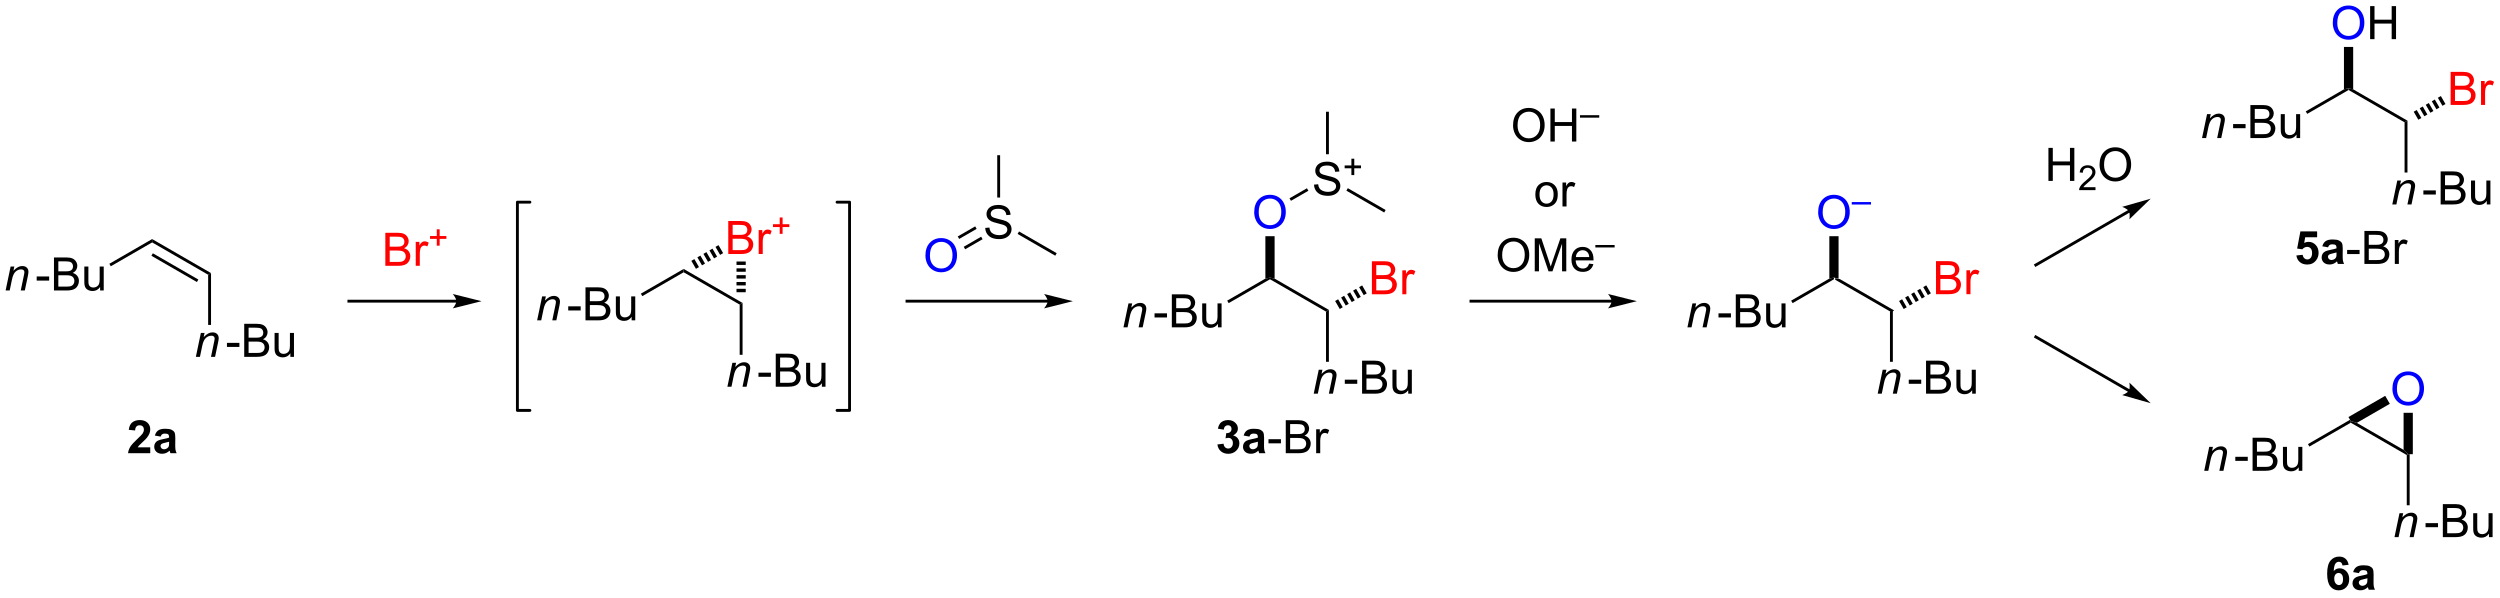 <?xml version="1.0" encoding="UTF-8"?>
<!DOCTYPE svg PUBLIC '-//W3C//DTD SVG 1.0//EN'
          'http://www.w3.org/TR/2001/REC-SVG-20010904/DTD/svg10.dtd'>
<svg stroke-dasharray="none" shape-rendering="auto" xmlns="http://www.w3.org/2000/svg" font-family="'Dialog'" text-rendering="auto" width="1024" fill-opacity="1" color-interpolation="auto" color-rendering="auto" preserveAspectRatio="xMidYMid meet" font-size="12px" viewBox="0 0 1024 245" fill="black" xmlns:xlink="http://www.w3.org/1999/xlink" stroke="black" image-rendering="auto" stroke-miterlimit="10" stroke-linecap="square" stroke-linejoin="miter" font-style="normal" stroke-width="1" height="245" stroke-dashoffset="0" font-weight="normal" stroke-opacity="1"
><!--Generated by the Batik Graphics2D SVG Generator--><defs id="genericDefs"
  /><g
  ><defs id="defs1"
    ><clipPath clipPathUnits="userSpaceOnUse" id="clipPath1"
      ><path d="M-0.32 2.057 L445.356 2.057 L445.356 108.325 L-0.32 108.325 L-0.32 2.057 Z"
      /></clipPath
      ><clipPath clipPathUnits="userSpaceOnUse" id="clipPath2"
      ><path d="M-1.633 99.352 L-1.633 202.666 L431.34 202.666 L431.34 99.352 Z"
      /></clipPath
    ></defs
    ><g transform="scale(2.298,2.298) translate(0.32,-2.057) matrix(1.029,0,0,1.029,1.68,-100.137)"
    ><path d="M315.95 147.774 L315.95 147.485 L316.75 147.658 L326.16 153.09 L325.66 153.379 Z" stroke="none" clip-path="url(#clipPath2)"
    /></g
    ><g fill="blue" transform="matrix(2.363,0,0,2.363,4.595,-234.803)" stroke="blue"
    ><path d="M313.213 136.171 Q313.213 134.744 313.979 133.939 Q314.745 133.132 315.956 133.132 Q316.747 133.132 317.383 133.512 Q318.021 133.889 318.354 134.567 Q318.69 135.244 318.69 136.103 Q318.69 136.975 318.338 137.663 Q317.987 138.35 317.341 138.705 Q316.698 139.059 315.95 139.059 Q315.143 139.059 314.505 138.668 Q313.87 138.275 313.542 137.6 Q313.213 136.923 313.213 136.171 ZM313.995 136.181 Q313.995 137.218 314.549 137.814 Q315.107 138.408 315.948 138.408 Q316.802 138.408 317.354 137.806 Q317.909 137.205 317.909 136.1 Q317.909 135.4 317.672 134.879 Q317.435 134.358 316.979 134.072 Q316.526 133.783 315.958 133.783 Q315.154 133.783 314.573 134.337 Q313.995 134.889 313.995 136.181 Z" stroke="none" clip-path="url(#clipPath2)"
    /></g
    ><g fill="blue" transform="matrix(2.363,0,0,2.363,4.595,-234.803)" stroke="blue"
    ><path d="M319.036 134.818 L319.036 134.392 L322.374 134.392 L322.374 134.818 L319.036 134.818 Z" stroke="none" clip-path="url(#clipPath2)"
    /></g
    ><g fill="red" transform="matrix(2.363,0,0,2.363,4.595,-234.803)" stroke="red"
    ><path d="M333.642 150.36 L333.642 144.633 L335.791 144.633 Q336.447 144.633 336.843 144.808 Q337.241 144.98 337.465 145.342 Q337.689 145.704 337.689 146.097 Q337.689 146.464 337.489 146.79 Q337.291 147.112 336.89 147.313 Q337.408 147.464 337.687 147.831 Q337.968 148.198 337.968 148.698 Q337.968 149.102 337.796 149.448 Q337.627 149.792 337.377 149.98 Q337.127 150.167 336.749 150.263 Q336.374 150.36 335.827 150.36 L333.642 150.36 ZM334.4 147.04 L335.64 147.04 Q336.142 147.04 336.361 146.972 Q336.65 146.886 336.796 146.688 Q336.945 146.487 336.945 146.188 Q336.945 145.901 336.807 145.685 Q336.671 145.469 336.416 145.388 Q336.163 145.308 335.546 145.308 L334.4 145.308 L334.4 147.04 ZM334.4 149.683 L335.827 149.683 Q336.195 149.683 336.343 149.657 Q336.603 149.61 336.778 149.5 Q336.955 149.391 337.067 149.183 Q337.182 148.972 337.182 148.698 Q337.182 148.378 337.017 148.144 Q336.853 147.907 336.562 147.81 Q336.273 147.714 335.726 147.714 L334.4 147.714 L334.4 149.683 ZM338.913 150.36 L338.913 146.211 L339.546 146.211 L339.546 146.839 Q339.788 146.399 339.991 146.258 Q340.197 146.118 340.445 146.118 Q340.799 146.118 341.166 146.344 L340.924 146.995 Q340.666 146.844 340.408 146.844 Q340.179 146.844 339.994 146.982 Q339.812 147.12 339.734 147.368 Q339.616 147.743 339.616 148.188 L339.616 150.36 L338.913 150.36 Z" stroke="none" clip-path="url(#clipPath2)"
    /></g
    ><g transform="matrix(2.363,0,0,2.363,4.595,-234.803)"
    ><path d="M290.552 156.11 L291.42 151.961 L292.06 151.961 L291.909 152.683 Q292.326 152.258 292.688 152.063 Q293.052 151.868 293.433 151.868 Q293.935 151.868 294.222 152.141 Q294.511 152.415 294.511 152.87 Q294.511 153.102 294.409 153.597 L293.88 156.11 L293.175 156.11 L293.724 153.48 Q293.808 153.097 293.808 152.915 Q293.808 152.706 293.664 152.579 Q293.521 152.448 293.253 152.448 Q292.709 152.448 292.284 152.839 Q291.862 153.23 291.662 154.18 L291.261 156.11 L290.552 156.11 Z" stroke="none" clip-path="url(#clipPath2)"
    /></g
    ><g transform="matrix(2.363,0,0,2.363,4.595,-234.803)"
    ><path d="M295.939 154.391 L295.939 153.683 L298.098 153.683 L298.098 154.391 L295.939 154.391 ZM298.934 156.11 L298.934 150.383 L301.082 150.383 Q301.739 150.383 302.134 150.558 Q302.533 150.73 302.757 151.092 Q302.981 151.454 302.981 151.847 Q302.981 152.214 302.78 152.54 Q302.582 152.862 302.181 153.063 Q302.7 153.214 302.978 153.581 Q303.259 153.948 303.259 154.448 Q303.259 154.852 303.088 155.198 Q302.918 155.542 302.668 155.73 Q302.418 155.917 302.041 156.013 Q301.666 156.11 301.119 156.11 L298.934 156.11 ZM299.692 152.79 L300.931 152.79 Q301.434 152.79 301.653 152.722 Q301.942 152.636 302.088 152.438 Q302.236 152.237 302.236 151.938 Q302.236 151.651 302.098 151.435 Q301.963 151.219 301.707 151.138 Q301.455 151.058 300.838 151.058 L299.692 151.058 L299.692 152.79 ZM299.692 155.433 L301.119 155.433 Q301.486 155.433 301.634 155.407 Q301.895 155.36 302.069 155.25 Q302.246 155.141 302.358 154.933 Q302.473 154.722 302.473 154.448 Q302.473 154.128 302.309 153.894 Q302.145 153.657 301.853 153.56 Q301.564 153.464 301.017 153.464 L299.692 153.464 L299.692 155.433 ZM306.931 156.11 L306.931 155.5 Q306.447 156.204 305.614 156.204 Q305.246 156.204 304.929 156.063 Q304.611 155.922 304.455 155.709 Q304.301 155.495 304.239 155.188 Q304.197 154.98 304.197 154.532 L304.197 151.961 L304.9 151.961 L304.9 154.261 Q304.9 154.813 304.942 155.003 Q305.009 155.282 305.223 155.44 Q305.439 155.597 305.754 155.597 Q306.072 155.597 306.348 155.435 Q306.627 155.274 306.741 154.995 Q306.856 154.714 306.856 154.183 L306.856 151.961 L307.559 151.961 L307.559 156.11 L306.931 156.11 Z" stroke="none" clip-path="url(#clipPath2)"
    /></g
    ><g transform="matrix(2.363,0,0,2.363,4.595,-234.803)"
    ><path d="M315.151 147.658 L315.95 147.485 L315.95 147.774 L308.783 151.911 L308.533 151.478 Z" stroke="none" clip-path="url(#clipPath2)"
    /></g
    ><g transform="matrix(2.363,0,0,2.363,4.595,-234.803)"
    ><path d="M323.531 167.61 L324.398 163.461 L325.039 163.461 L324.888 164.183 Q325.305 163.758 325.666 163.563 Q326.031 163.368 326.411 163.368 Q326.914 163.368 327.2 163.641 Q327.489 163.915 327.489 164.37 Q327.489 164.602 327.388 165.097 L326.859 167.61 L326.153 167.61 L326.703 164.98 Q326.786 164.597 326.786 164.415 Q326.786 164.206 326.643 164.079 Q326.5 163.948 326.232 163.948 Q325.687 163.948 325.263 164.339 Q324.841 164.73 324.64 165.68 L324.239 167.61 L323.531 167.61 Z" stroke="none" clip-path="url(#clipPath2)"
    /></g
    ><g transform="matrix(2.363,0,0,2.363,4.595,-234.803)"
    ><path d="M328.918 165.891 L328.918 165.183 L331.077 165.183 L331.077 165.891 L328.918 165.891 ZM331.913 167.61 L331.913 161.883 L334.061 161.883 Q334.717 161.883 335.113 162.058 Q335.512 162.23 335.735 162.592 Q335.959 162.954 335.959 163.347 Q335.959 163.714 335.759 164.04 Q335.561 164.362 335.16 164.563 Q335.678 164.714 335.957 165.081 Q336.238 165.448 336.238 165.948 Q336.238 166.352 336.066 166.698 Q335.897 167.042 335.647 167.23 Q335.397 167.417 335.019 167.513 Q334.644 167.61 334.097 167.61 L331.913 167.61 ZM332.67 164.29 L333.91 164.29 Q334.413 164.29 334.631 164.222 Q334.92 164.136 335.066 163.938 Q335.215 163.737 335.215 163.438 Q335.215 163.151 335.077 162.935 Q334.941 162.719 334.686 162.638 Q334.433 162.558 333.816 162.558 L332.67 162.558 L332.67 164.29 ZM332.67 166.933 L334.097 166.933 Q334.465 166.933 334.613 166.907 Q334.873 166.86 335.048 166.75 Q335.225 166.641 335.337 166.433 Q335.452 166.222 335.452 165.948 Q335.452 165.628 335.288 165.394 Q335.123 165.157 334.832 165.06 Q334.543 164.964 333.996 164.964 L332.67 164.964 L332.67 166.933 ZM339.91 167.61 L339.91 167 Q339.425 167.704 338.592 167.704 Q338.225 167.704 337.907 167.563 Q337.59 167.422 337.433 167.209 Q337.28 166.995 337.217 166.688 Q337.175 166.48 337.175 166.032 L337.175 163.461 L337.879 163.461 L337.879 165.761 Q337.879 166.313 337.92 166.503 Q337.988 166.782 338.202 166.94 Q338.418 167.097 338.733 167.097 Q339.05 167.097 339.327 166.935 Q339.605 166.774 339.72 166.495 Q339.834 166.214 339.834 165.683 L339.834 163.461 L340.538 163.461 L340.538 167.61 L339.91 167.61 Z" stroke="none" clip-path="url(#clipPath2)"
    /></g
    ><g transform="matrix(2.363,0,0,2.363,4.595,-234.803)"
    ><path d="M325.66 153.379 L326.16 153.09 L326.16 162.082 L325.66 162.082 Z" stroke="none" clip-path="url(#clipPath2)"
    /></g
    ><g transform="matrix(2.363,0,0,2.363,4.595,-234.803)"
    ><path d="M316.75 147.658 L315.95 147.485 L315.151 147.658 L315.151 140.311 L316.75 140.311 Z" stroke="none" clip-path="url(#clipPath2)"
    /></g
    ><g transform="matrix(2.363,0,0,2.363,4.595,-234.803)"
    ><path d="M327.242 151.542 L327.765 151.24 L328.565 152.626 L328.042 152.928 ZM328.288 150.938 L328.811 150.636 L329.611 152.022 L329.088 152.323 ZM329.334 150.334 L329.858 150.032 L330.658 151.417 L330.135 151.719 ZM330.381 149.73 L330.904 149.428 L331.704 150.813 L331.181 151.115 ZM331.427 149.126 L331.95 148.824 L332.75 150.209 L332.227 150.511 Z" stroke="none" clip-path="url(#clipPath2)"
    /></g
    ><g transform="matrix(2.363,0,0,2.363,4.595,-234.803)"
    ><path d="M24.426 141.385 L24.426 140.807 L34.635 146.702 L34.135 146.99 ZM24.301 143.703 L32.19 148.258 L32.44 147.825 L24.551 143.27 Z" stroke="none" clip-path="url(#clipPath2)"
    /></g
    ><g transform="matrix(2.363,0,0,2.363,4.595,-234.803)"
    ><path d="M-0.972 149.721 L-0.105 145.572 L0.536 145.572 L0.385 146.294 Q0.801 145.869 1.163 145.674 Q1.528 145.479 1.908 145.479 Q2.411 145.479 2.697 145.752 Q2.986 146.026 2.986 146.481 Q2.986 146.713 2.885 147.208 L2.356 149.721 L1.65 149.721 L2.2 147.091 Q2.283 146.708 2.283 146.526 Q2.283 146.317 2.14 146.19 Q1.997 146.059 1.728 146.059 Q1.184 146.059 0.76 146.45 Q0.338 146.841 0.137 147.791 L-0.264 149.721 L-0.972 149.721 Z" stroke="none" clip-path="url(#clipPath2)"
    /></g
    ><g transform="matrix(2.363,0,0,2.363,4.595,-234.803)"
    ><path d="M4.415 148.002 L4.415 147.294 L6.574 147.294 L6.574 148.002 L4.415 148.002 ZM7.41 149.721 L7.41 143.994 L9.558 143.994 Q10.214 143.994 10.61 144.169 Q11.008 144.341 11.232 144.703 Q11.456 145.065 11.456 145.458 Q11.456 145.825 11.256 146.151 Q11.058 146.474 10.657 146.674 Q11.175 146.825 11.454 147.192 Q11.735 147.559 11.735 148.059 Q11.735 148.463 11.563 148.809 Q11.394 149.153 11.144 149.341 Q10.894 149.528 10.516 149.625 Q10.141 149.721 9.594 149.721 L7.41 149.721 ZM8.167 146.401 L9.407 146.401 Q9.909 146.401 10.128 146.333 Q10.417 146.247 10.563 146.049 Q10.712 145.849 10.712 145.549 Q10.712 145.263 10.574 145.046 Q10.438 144.83 10.183 144.75 Q9.93 144.669 9.313 144.669 L8.167 144.669 L8.167 146.401 ZM8.167 149.044 L9.594 149.044 Q9.962 149.044 10.11 149.018 Q10.37 148.971 10.545 148.862 Q10.722 148.752 10.834 148.544 Q10.949 148.333 10.949 148.059 Q10.949 147.739 10.784 147.505 Q10.62 147.268 10.329 147.171 Q10.04 147.075 9.493 147.075 L8.167 147.075 L8.167 149.044 ZM15.407 149.721 L15.407 149.112 Q14.922 149.815 14.089 149.815 Q13.722 149.815 13.404 149.674 Q13.087 149.533 12.93 149.32 Q12.777 149.106 12.714 148.799 Q12.672 148.591 12.672 148.143 L12.672 145.572 L13.376 145.572 L13.376 147.872 Q13.376 148.424 13.417 148.614 Q13.485 148.893 13.699 149.052 Q13.915 149.208 14.23 149.208 Q14.547 149.208 14.824 149.046 Q15.102 148.885 15.217 148.606 Q15.331 148.325 15.331 147.794 L15.331 145.572 L16.035 145.572 L16.035 149.721 L15.407 149.721 Z" stroke="none" clip-path="url(#clipPath2)"
    /></g
    ><g transform="matrix(2.363,0,0,2.363,4.595,-234.803)"
    ><path d="M24.426 140.807 L24.426 141.385 L17.259 145.523 L17.009 145.09 Z" stroke="none" clip-path="url(#clipPath2)"
    /></g
    ><g transform="matrix(2.363,0,0,2.363,4.595,-234.803)"
    ><path d="M32.007 161.221 L32.874 157.072 L33.514 157.072 L33.363 157.794 Q33.78 157.369 34.142 157.174 Q34.507 156.979 34.887 156.979 Q35.389 156.979 35.676 157.252 Q35.965 157.526 35.965 157.981 Q35.965 158.213 35.863 158.708 L35.335 161.221 L34.629 161.221 L35.178 158.591 Q35.262 158.208 35.262 158.026 Q35.262 157.817 35.119 157.69 Q34.975 157.559 34.707 157.559 Q34.163 157.559 33.738 157.95 Q33.316 158.341 33.116 159.291 L32.715 161.221 L32.007 161.221 Z" stroke="none" clip-path="url(#clipPath2)"
    /></g
    ><g transform="matrix(2.363,0,0,2.363,4.595,-234.803)"
    ><path d="M37.393 159.502 L37.393 158.794 L39.552 158.794 L39.552 159.502 L37.393 159.502 ZM40.388 161.221 L40.388 155.494 L42.536 155.494 Q43.193 155.494 43.589 155.669 Q43.987 155.841 44.211 156.203 Q44.435 156.565 44.435 156.958 Q44.435 157.325 44.234 157.651 Q44.036 157.974 43.636 158.174 Q44.154 158.325 44.432 158.692 Q44.714 159.059 44.714 159.559 Q44.714 159.963 44.542 160.309 Q44.373 160.653 44.123 160.841 Q43.873 161.028 43.495 161.125 Q43.12 161.221 42.573 161.221 L40.388 161.221 ZM41.146 157.901 L42.386 157.901 Q42.888 157.901 43.107 157.833 Q43.396 157.747 43.542 157.549 Q43.69 157.349 43.69 157.049 Q43.69 156.763 43.552 156.546 Q43.417 156.33 43.161 156.25 Q42.909 156.169 42.292 156.169 L41.146 156.169 L41.146 157.901 ZM41.146 160.544 L42.573 160.544 Q42.94 160.544 43.089 160.518 Q43.349 160.471 43.523 160.362 Q43.701 160.252 43.813 160.044 Q43.927 159.833 43.927 159.559 Q43.927 159.239 43.763 159.005 Q43.599 158.768 43.307 158.671 Q43.018 158.575 42.471 158.575 L41.146 158.575 L41.146 160.544 ZM48.386 161.221 L48.386 160.612 Q47.901 161.315 47.068 161.315 Q46.701 161.315 46.383 161.174 Q46.065 161.033 45.909 160.82 Q45.755 160.606 45.693 160.299 Q45.651 160.091 45.651 159.643 L45.651 157.072 L46.354 157.072 L46.354 159.372 Q46.354 159.924 46.396 160.114 Q46.464 160.393 46.677 160.552 Q46.893 160.708 47.208 160.708 Q47.526 160.708 47.802 160.546 Q48.081 160.385 48.195 160.106 Q48.31 159.825 48.31 159.294 L48.31 157.072 L49.013 157.072 L49.013 161.221 L48.386 161.221 Z" stroke="none" clip-path="url(#clipPath2)"
    /></g
    ><g transform="matrix(2.363,0,0,2.363,4.595,-234.803)"
    ><path d="M34.135 146.99 L34.635 146.702 L34.635 155.693 L34.135 155.693 Z" stroke="none" clip-path="url(#clipPath2)"
    /></g
    ><g fill="blue" transform="matrix(2.363,0,0,2.363,4.595,-234.803)" stroke="blue"
    ><path d="M158.469 143.674 Q158.469 142.247 159.234 141.443 Q160 140.635 161.211 140.635 Q162.003 140.635 162.638 141.016 Q163.276 141.393 163.609 142.07 Q163.946 142.747 163.946 143.607 Q163.946 144.479 163.594 145.167 Q163.242 145.854 162.596 146.208 Q161.953 146.562 161.206 146.562 Q160.399 146.562 159.761 146.172 Q159.125 145.779 158.797 145.104 Q158.469 144.427 158.469 143.674 ZM159.25 143.685 Q159.25 144.721 159.805 145.318 Q160.362 145.911 161.203 145.911 Q162.058 145.911 162.609 145.31 Q163.164 144.708 163.164 143.604 Q163.164 142.904 162.927 142.383 Q162.69 141.862 162.234 141.575 Q161.781 141.286 161.214 141.286 Q160.409 141.286 159.828 141.841 Q159.25 142.393 159.25 143.685 Z" stroke="none" clip-path="url(#clipPath2)"
    /></g
    ><g transform="matrix(2.363,0,0,2.363,4.595,-234.803)"
    ><path d="M168.837 138.872 L169.553 138.81 Q169.603 139.239 169.788 139.516 Q169.975 139.792 170.366 139.961 Q170.756 140.13 171.243 140.13 Q171.678 140.13 172.009 140.002 Q172.342 139.872 172.504 139.648 Q172.665 139.424 172.665 139.159 Q172.665 138.888 172.509 138.687 Q172.353 138.487 171.993 138.349 Q171.764 138.26 170.975 138.07 Q170.186 137.88 169.868 137.713 Q169.459 137.497 169.256 137.179 Q169.056 136.862 169.056 136.466 Q169.056 136.034 169.301 135.656 Q169.548 135.279 170.019 135.083 Q170.493 134.888 171.071 134.888 Q171.709 134.888 172.194 135.094 Q172.681 135.299 172.941 135.698 Q173.204 136.096 173.225 136.599 L172.499 136.654 Q172.439 136.112 172.1 135.836 Q171.764 135.557 171.103 135.557 Q170.415 135.557 170.1 135.81 Q169.788 136.06 169.788 136.417 Q169.788 136.724 170.009 136.924 Q170.228 137.122 171.152 137.333 Q172.077 137.542 172.42 137.698 Q172.92 137.927 173.157 138.281 Q173.397 138.635 173.397 139.096 Q173.397 139.552 173.134 139.958 Q172.874 140.362 172.381 140.588 Q171.892 140.812 171.28 140.812 Q170.501 140.812 169.975 140.586 Q169.452 140.357 169.152 139.904 Q168.853 139.448 168.837 138.872 Z" stroke="none" clip-path="url(#clipPath2)"
    /></g
    ><g transform="matrix(2.363,0,0,2.363,4.595,-234.803)"
    ><path d="M165.356 142.576 L168.378 140.831 L168.128 140.398 L165.106 142.143 ZM164.321 140.784 L167.343 139.038 L167.093 138.606 L164.071 140.351 Z" stroke="none" clip-path="url(#clipPath2)"
    /></g
    ><g transform="matrix(2.363,0,0,2.363,4.595,-234.803)"
    ><path d="M171.415 133.607 L170.915 133.607 L170.915 126.27 L171.415 126.27 Z" stroke="none" clip-path="url(#clipPath2)"
    /></g
    ><g transform="matrix(2.363,0,0,2.363,4.595,-234.803)"
    ><path d="M174.445 139.921 L174.695 139.488 L181.222 143.256 L180.972 143.689 Z" stroke="none" clip-path="url(#clipPath2)"
    /></g
    ><g fill="red" transform="matrix(2.363,0,0,2.363,4.595,-234.803)" stroke="red"
    ><path d="M64.849 145.445 L64.849 139.718 L66.998 139.718 Q67.654 139.718 68.05 139.893 Q68.448 140.065 68.672 140.427 Q68.896 140.789 68.896 141.182 Q68.896 141.549 68.695 141.875 Q68.498 142.198 68.096 142.398 Q68.615 142.549 68.893 142.916 Q69.175 143.284 69.175 143.784 Q69.175 144.187 69.003 144.534 Q68.833 144.877 68.583 145.065 Q68.333 145.252 67.956 145.349 Q67.581 145.445 67.034 145.445 L64.849 145.445 ZM65.607 142.125 L66.846 142.125 Q67.349 142.125 67.568 142.057 Q67.857 141.971 68.003 141.773 Q68.151 141.573 68.151 141.273 Q68.151 140.987 68.013 140.77 Q67.878 140.554 67.623 140.474 Q67.37 140.393 66.753 140.393 L65.607 140.393 L65.607 142.125 ZM65.607 144.768 L67.034 144.768 Q67.401 144.768 67.55 144.742 Q67.81 144.695 67.984 144.586 Q68.162 144.476 68.273 144.268 Q68.388 144.057 68.388 143.784 Q68.388 143.463 68.224 143.229 Q68.06 142.992 67.768 142.895 Q67.479 142.799 66.932 142.799 L65.607 142.799 L65.607 144.768 ZM70.12 145.445 L70.12 141.297 L70.753 141.297 L70.753 141.924 Q70.995 141.484 71.198 141.343 Q71.404 141.203 71.651 141.203 Q72.005 141.203 72.373 141.429 L72.13 142.08 Q71.873 141.929 71.615 141.929 Q71.385 141.929 71.201 142.067 Q71.018 142.205 70.94 142.453 Q70.823 142.828 70.823 143.273 L70.823 145.445 L70.12 145.445 Z" stroke="none" clip-path="url(#clipPath2)"
    /></g
    ><g fill="red" transform="matrix(2.363,0,0,2.363,4.595,-234.803)" stroke="red"
    ><path d="M73.767 141.95 L73.767 140.772 L72.597 140.772 L72.597 140.28 L73.767 140.28 L73.767 139.112 L74.265 139.112 L74.265 140.28 L75.433 140.28 L75.433 140.772 L74.265 140.772 L74.265 141.95 L73.767 141.95 Z" stroke="none" clip-path="url(#clipPath2)"
    /></g
    ><g transform="matrix(2.363,0,0,2.363,4.595,-234.803)"
    ><path d="M116.56 146.561 L116.56 145.983 L126.77 151.878 L126.27 152.166 Z" stroke="none" clip-path="url(#clipPath2)"
    /></g
    ><g transform="matrix(2.363,0,0,2.363,4.595,-234.803)"
    ><path d="M91.162 154.897 L92.029 150.749 L92.67 150.749 L92.519 151.47 Q92.936 151.046 93.298 150.85 Q93.662 150.655 94.042 150.655 Q94.545 150.655 94.832 150.928 Q95.121 151.202 95.121 151.657 Q95.121 151.889 95.019 152.384 L94.49 154.897 L93.785 154.897 L94.334 152.267 Q94.417 151.884 94.417 151.702 Q94.417 151.494 94.274 151.366 Q94.131 151.236 93.863 151.236 Q93.319 151.236 92.894 151.626 Q92.472 152.017 92.272 152.967 L91.871 154.897 L91.162 154.897 Z" stroke="none" clip-path="url(#clipPath2)"
    /></g
    ><g transform="matrix(2.363,0,0,2.363,4.595,-234.803)"
    ><path d="M96.549 153.178 L96.549 152.47 L98.708 152.47 L98.708 153.178 L96.549 153.178 ZM99.544 154.897 L99.544 149.171 L101.692 149.171 Q102.349 149.171 102.744 149.345 Q103.143 149.517 103.367 149.879 Q103.591 150.241 103.591 150.634 Q103.591 151.001 103.39 151.327 Q103.192 151.65 102.791 151.85 Q103.309 152.001 103.588 152.369 Q103.869 152.736 103.869 153.236 Q103.869 153.639 103.697 153.986 Q103.528 154.329 103.278 154.517 Q103.028 154.704 102.651 154.801 Q102.276 154.897 101.729 154.897 L99.544 154.897 ZM100.302 151.577 L101.541 151.577 Q102.044 151.577 102.263 151.509 Q102.552 151.423 102.697 151.225 Q102.846 151.025 102.846 150.725 Q102.846 150.439 102.708 150.223 Q102.572 150.006 102.317 149.926 Q102.065 149.845 101.447 149.845 L100.302 149.845 L100.302 151.577 ZM100.302 154.22 L101.729 154.22 Q102.096 154.22 102.244 154.194 Q102.505 154.147 102.679 154.038 Q102.856 153.928 102.968 153.72 Q103.083 153.509 103.083 153.236 Q103.083 152.915 102.919 152.681 Q102.755 152.444 102.463 152.348 Q102.174 152.251 101.627 152.251 L100.302 152.251 L100.302 154.22 ZM107.541 154.897 L107.541 154.288 Q107.057 154.991 106.224 154.991 Q105.856 154.991 105.539 154.85 Q105.221 154.71 105.065 154.496 Q104.911 154.282 104.849 153.975 Q104.807 153.767 104.807 153.319 L104.807 150.749 L105.51 150.749 L105.51 153.048 Q105.51 153.6 105.552 153.79 Q105.619 154.069 105.833 154.228 Q106.049 154.384 106.364 154.384 Q106.682 154.384 106.958 154.223 Q107.237 154.061 107.351 153.782 Q107.466 153.501 107.466 152.97 L107.466 150.749 L108.169 150.749 L108.169 154.897 L107.541 154.897 Z" stroke="none" clip-path="url(#clipPath2)"
    /></g
    ><g transform="matrix(2.363,0,0,2.363,4.595,-234.803)"
    ><path d="M116.56 145.983 L116.56 146.561 L109.393 150.699 L109.143 150.266 Z" stroke="none" clip-path="url(#clipPath2)"
    /></g
    ><g transform="matrix(2.363,0,0,2.363,4.595,-234.803)"
    ><path d="M124.141 166.397 L125.008 162.249 L125.649 162.249 L125.498 162.97 Q125.914 162.546 126.276 162.35 Q126.641 162.155 127.021 162.155 Q127.524 162.155 127.81 162.428 Q128.099 162.702 128.099 163.157 Q128.099 163.389 127.998 163.884 L127.469 166.397 L126.763 166.397 L127.313 163.767 Q127.396 163.384 127.396 163.202 Q127.396 162.994 127.253 162.866 Q127.11 162.736 126.841 162.736 Q126.297 162.736 125.873 163.126 Q125.451 163.517 125.25 164.467 L124.849 166.397 L124.141 166.397 Z" stroke="none" clip-path="url(#clipPath2)"
    /></g
    ><g transform="matrix(2.363,0,0,2.363,4.595,-234.803)"
    ><path d="M129.528 164.678 L129.528 163.97 L131.686 163.97 L131.686 164.678 L129.528 164.678 ZM132.522 166.397 L132.522 160.671 L134.671 160.671 Q135.327 160.671 135.723 160.845 Q136.121 161.017 136.345 161.379 Q136.569 161.741 136.569 162.134 Q136.569 162.501 136.369 162.827 Q136.171 163.15 135.77 163.35 Q136.288 163.501 136.567 163.869 Q136.848 164.236 136.848 164.736 Q136.848 165.139 136.676 165.486 Q136.507 165.829 136.257 166.017 Q136.007 166.204 135.629 166.301 Q135.254 166.397 134.707 166.397 L132.522 166.397 ZM133.28 163.077 L134.52 163.077 Q135.022 163.077 135.241 163.009 Q135.53 162.923 135.676 162.725 Q135.825 162.525 135.825 162.225 Q135.825 161.939 135.686 161.723 Q135.551 161.506 135.296 161.426 Q135.043 161.345 134.426 161.345 L133.28 161.345 L133.28 163.077 ZM133.28 165.72 L134.707 165.72 Q135.075 165.72 135.223 165.694 Q135.483 165.647 135.658 165.538 Q135.835 165.428 135.947 165.22 Q136.061 165.009 136.061 164.736 Q136.061 164.415 135.897 164.181 Q135.733 163.944 135.442 163.848 Q135.153 163.751 134.606 163.751 L133.28 163.751 L133.28 165.72 ZM140.52 166.397 L140.52 165.788 Q140.035 166.491 139.202 166.491 Q138.835 166.491 138.517 166.35 Q138.2 166.21 138.043 165.996 Q137.89 165.782 137.827 165.475 Q137.785 165.267 137.785 164.819 L137.785 162.249 L138.488 162.249 L138.488 164.548 Q138.488 165.1 138.53 165.29 Q138.598 165.569 138.811 165.728 Q139.028 165.884 139.343 165.884 Q139.66 165.884 139.936 165.723 Q140.215 165.561 140.33 165.282 Q140.444 165.001 140.444 164.47 L140.444 162.249 L141.147 162.249 L141.147 166.397 L140.52 166.397 Z" stroke="none" clip-path="url(#clipPath2)"
    /></g
    ><g transform="matrix(2.363,0,0,2.363,4.595,-234.803)"
    ><path d="M126.27 152.166 L126.77 151.878 L126.77 160.869 L126.27 160.869 Z" stroke="none" clip-path="url(#clipPath2)"
    /></g
    ><g fill="red" transform="matrix(2.363,0,0,2.363,4.595,-234.803)" stroke="red"
    ><path d="M124.293 143.397 L124.293 137.671 L126.442 137.671 Q127.098 137.671 127.494 137.845 Q127.892 138.017 128.116 138.379 Q128.34 138.741 128.34 139.134 Q128.34 139.501 128.139 139.827 Q127.942 140.15 127.54 140.35 Q128.059 140.501 128.337 140.869 Q128.619 141.236 128.619 141.736 Q128.619 142.139 128.447 142.486 Q128.278 142.829 128.028 143.017 Q127.778 143.204 127.4 143.301 Q127.025 143.397 126.478 143.397 L124.293 143.397 ZM125.051 140.077 L126.29 140.077 Q126.793 140.077 127.012 140.009 Q127.301 139.923 127.447 139.725 Q127.595 139.525 127.595 139.225 Q127.595 138.939 127.457 138.723 Q127.322 138.506 127.067 138.426 Q126.814 138.345 126.197 138.345 L125.051 138.345 L125.051 140.077 ZM125.051 142.72 L126.478 142.72 Q126.845 142.72 126.994 142.694 Q127.254 142.647 127.429 142.538 Q127.606 142.428 127.718 142.22 Q127.832 142.009 127.832 141.736 Q127.832 141.415 127.668 141.181 Q127.504 140.944 127.212 140.848 Q126.923 140.751 126.376 140.751 L125.051 140.751 L125.051 142.72 ZM129.564 143.397 L129.564 139.249 L130.197 139.249 L130.197 139.876 Q130.439 139.436 130.642 139.296 Q130.848 139.155 131.095 139.155 Q131.449 139.155 131.817 139.381 L131.574 140.032 Q131.317 139.881 131.059 139.881 Q130.83 139.881 130.645 140.019 Q130.462 140.157 130.384 140.405 Q130.267 140.78 130.267 141.225 L130.267 143.397 L129.564 143.397 Z" stroke="none" clip-path="url(#clipPath2)"
    /></g
    ><g fill="red" transform="matrix(2.363,0,0,2.363,4.595,-234.803)" stroke="red"
    ><path d="M133.211 139.902 L133.211 138.724 L132.041 138.724 L132.041 138.232 L133.211 138.232 L133.211 137.064 L133.709 137.064 L133.709 138.232 L134.877 138.232 L134.877 138.724 L133.709 138.724 L133.709 139.902 L133.211 139.902 Z" stroke="none" clip-path="url(#clipPath2)"
    /></g
    ><g transform="matrix(2.363,0,0,2.363,4.595,-234.803)"
    ><path d="M218.195 147.774 L218.195 147.485 L218.995 147.658 L228.404 153.09 L227.904 153.379 Z" stroke="none" clip-path="url(#clipPath2)"
    /></g
    ><g transform="matrix(2.363,0,0,2.363,4.595,-234.803)"
    ><path d="M192.797 156.11 L193.664 151.961 L194.304 151.961 L194.153 152.683 Q194.57 152.258 194.932 152.063 Q195.297 151.868 195.677 151.868 Q196.179 151.868 196.466 152.141 Q196.755 152.415 196.755 152.87 Q196.755 153.102 196.653 153.597 L196.125 156.11 L195.419 156.11 L195.968 153.48 Q196.052 153.097 196.052 152.915 Q196.052 152.706 195.909 152.579 Q195.765 152.448 195.497 152.448 Q194.953 152.448 194.528 152.839 Q194.106 153.23 193.906 154.18 L193.505 156.11 L192.797 156.11 Z" stroke="none" clip-path="url(#clipPath2)"
    /></g
    ><g transform="matrix(2.363,0,0,2.363,4.595,-234.803)"
    ><path d="M198.183 154.391 L198.183 153.683 L200.342 153.683 L200.342 154.391 L198.183 154.391 ZM201.178 156.11 L201.178 150.383 L203.327 150.383 Q203.983 150.383 204.379 150.558 Q204.777 150.73 205.001 151.092 Q205.225 151.454 205.225 151.847 Q205.225 152.214 205.024 152.54 Q204.827 152.862 204.425 153.063 Q204.944 153.214 205.222 153.581 Q205.504 153.948 205.504 154.448 Q205.504 154.852 205.332 155.198 Q205.162 155.542 204.912 155.73 Q204.662 155.917 204.285 156.013 Q203.91 156.11 203.363 156.11 L201.178 156.11 ZM201.936 152.79 L203.175 152.79 Q203.678 152.79 203.897 152.722 Q204.186 152.636 204.332 152.438 Q204.48 152.237 204.48 151.938 Q204.48 151.651 204.342 151.435 Q204.207 151.219 203.952 151.138 Q203.699 151.058 203.082 151.058 L201.936 151.058 L201.936 152.79 ZM201.936 155.433 L203.363 155.433 Q203.73 155.433 203.879 155.407 Q204.139 155.36 204.314 155.25 Q204.491 155.141 204.603 154.933 Q204.717 154.722 204.717 154.448 Q204.717 154.128 204.553 153.894 Q204.389 153.657 204.097 153.56 Q203.808 153.464 203.261 153.464 L201.936 153.464 L201.936 155.433 ZM209.175 156.11 L209.175 155.5 Q208.691 156.204 207.858 156.204 Q207.491 156.204 207.173 156.063 Q206.855 155.922 206.699 155.709 Q206.545 155.495 206.483 155.188 Q206.441 154.98 206.441 154.532 L206.441 151.961 L207.144 151.961 L207.144 154.261 Q207.144 154.813 207.186 155.003 Q207.254 155.282 207.467 155.44 Q207.683 155.597 207.998 155.597 Q208.316 155.597 208.592 155.435 Q208.871 155.274 208.985 154.995 Q209.1 154.714 209.1 154.183 L209.1 151.961 L209.803 151.961 L209.803 156.11 L209.175 156.11 Z" stroke="none" clip-path="url(#clipPath2)"
    /></g
    ><g transform="matrix(2.363,0,0,2.363,4.595,-234.803)"
    ><path d="M217.395 147.658 L218.195 147.485 L218.195 147.774 L211.028 151.911 L210.778 151.478 Z" stroke="none" clip-path="url(#clipPath2)"
    /></g
    ><g transform="matrix(2.363,0,0,2.363,4.595,-234.803)"
    ><path d="M225.775 167.61 L226.642 163.461 L227.283 163.461 L227.132 164.183 Q227.549 163.758 227.911 163.563 Q228.275 163.368 228.655 163.368 Q229.158 163.368 229.445 163.641 Q229.734 163.915 229.734 164.37 Q229.734 164.602 229.632 165.097 L229.103 167.61 L228.398 167.61 L228.947 164.98 Q229.03 164.597 229.03 164.415 Q229.03 164.206 228.887 164.079 Q228.744 163.948 228.476 163.948 Q227.931 163.948 227.507 164.339 Q227.085 164.73 226.885 165.68 L226.484 167.61 L225.775 167.61 Z" stroke="none" clip-path="url(#clipPath2)"
    /></g
    ><g transform="matrix(2.363,0,0,2.363,4.595,-234.803)"
    ><path d="M231.162 165.891 L231.162 165.183 L233.321 165.183 L233.321 165.891 L231.162 165.891 ZM234.157 167.61 L234.157 161.883 L236.305 161.883 Q236.961 161.883 237.357 162.058 Q237.756 162.23 237.98 162.592 Q238.204 162.954 238.204 163.347 Q238.204 163.714 238.003 164.04 Q237.805 164.362 237.404 164.563 Q237.922 164.714 238.201 165.081 Q238.482 165.448 238.482 165.948 Q238.482 166.352 238.31 166.698 Q238.141 167.042 237.891 167.23 Q237.641 167.417 237.263 167.513 Q236.888 167.61 236.342 167.61 L234.157 167.61 ZM234.915 164.29 L236.154 164.29 Q236.657 164.29 236.875 164.222 Q237.165 164.136 237.31 163.938 Q237.459 163.737 237.459 163.438 Q237.459 163.151 237.321 162.935 Q237.185 162.719 236.93 162.638 Q236.678 162.558 236.06 162.558 L234.915 162.558 L234.915 164.29 ZM234.915 166.933 L236.342 166.933 Q236.709 166.933 236.857 166.907 Q237.118 166.86 237.292 166.75 Q237.469 166.641 237.581 166.433 Q237.696 166.222 237.696 165.948 Q237.696 165.628 237.532 165.394 Q237.368 165.157 237.076 165.06 Q236.787 164.964 236.24 164.964 L234.915 164.964 L234.915 166.933 ZM242.154 167.61 L242.154 167 Q241.67 167.704 240.836 167.704 Q240.469 167.704 240.151 167.563 Q239.834 167.422 239.678 167.209 Q239.524 166.995 239.461 166.688 Q239.42 166.48 239.42 166.032 L239.42 163.461 L240.123 163.461 L240.123 165.761 Q240.123 166.313 240.165 166.503 Q240.232 166.782 240.446 166.94 Q240.662 167.097 240.977 167.097 Q241.295 167.097 241.571 166.935 Q241.849 166.774 241.964 166.495 Q242.079 166.214 242.079 165.683 L242.079 163.461 L242.782 163.461 L242.782 167.61 L242.154 167.61 Z" stroke="none" clip-path="url(#clipPath2)"
    /></g
    ><g transform="matrix(2.363,0,0,2.363,4.595,-234.803)"
    ><path d="M227.904 153.379 L228.404 153.09 L228.404 162.082 L227.904 162.082 Z" stroke="none" clip-path="url(#clipPath2)"
    /></g
    ><g transform="matrix(2.363,0,0,2.363,4.595,-234.803)"
    ><path d="M117.892 144.579 L118.416 144.277 L119.216 145.663 L118.692 145.965 ZM118.939 143.975 L119.462 143.673 L120.262 145.059 L119.739 145.361 ZM119.985 143.371 L120.508 143.069 L121.308 144.455 L120.785 144.757 ZM121.031 142.767 L121.555 142.465 L122.355 143.851 L121.831 144.153 ZM122.078 142.163 L122.601 141.861 L123.401 143.246 L122.878 143.548 Z" stroke="none" clip-path="url(#clipPath2)"
    /></g
    ><g transform="matrix(2.363,0,0,2.363,4.595,-234.803)"
    ><path d="M125.72 150.022 L125.72 149.43 L127.32 149.43 L127.32 150.022 ZM125.72 148.839 L125.72 148.247 L127.32 148.247 L127.32 148.839 ZM125.72 147.655 L125.72 147.064 L127.32 147.064 L127.32 147.655 ZM125.72 146.472 L125.72 145.88 L127.32 145.88 L127.32 146.472 ZM125.72 145.289 L125.72 144.697 L127.32 144.697 L127.32 145.289 Z" stroke="none" clip-path="url(#clipPath2)"
    /></g
    ><g fill="red" transform="matrix(2.363,0,0,2.363,4.595,-234.803)" stroke="red"
    ><path d="M235.859 150.376 L235.859 144.649 L238.007 144.649 Q238.664 144.649 239.06 144.824 Q239.458 144.996 239.682 145.358 Q239.906 145.72 239.906 146.113 Q239.906 146.48 239.705 146.805 Q239.507 147.128 239.106 147.329 Q239.625 147.48 239.903 147.847 Q240.185 148.214 240.185 148.714 Q240.185 149.118 240.013 149.464 Q239.843 149.808 239.593 149.996 Q239.343 150.183 238.966 150.279 Q238.591 150.376 238.044 150.376 L235.859 150.376 ZM236.617 147.055 L237.856 147.055 Q238.359 147.055 238.578 146.988 Q238.867 146.902 239.013 146.704 Q239.161 146.503 239.161 146.204 Q239.161 145.917 239.023 145.701 Q238.888 145.485 238.632 145.404 Q238.38 145.324 237.763 145.324 L236.617 145.324 L236.617 147.055 ZM236.617 149.699 L238.044 149.699 Q238.411 149.699 238.56 149.673 Q238.82 149.626 238.994 149.516 Q239.172 149.407 239.284 149.199 Q239.398 148.988 239.398 148.714 Q239.398 148.394 239.234 148.16 Q239.07 147.923 238.778 147.826 Q238.489 147.73 237.942 147.73 L236.617 147.73 L236.617 149.699 ZM241.13 150.376 L241.13 146.227 L241.763 146.227 L241.763 146.855 Q242.005 146.415 242.208 146.274 Q242.414 146.134 242.661 146.134 Q243.015 146.134 243.382 146.36 L243.14 147.011 Q242.882 146.86 242.625 146.86 Q242.395 146.86 242.211 146.998 Q242.028 147.136 241.95 147.384 Q241.833 147.759 241.833 148.204 L241.833 150.376 L241.13 150.376 Z" stroke="none" clip-path="url(#clipPath2)"
    /></g
    ><g transform="matrix(2.363,0,0,2.363,4.595,-234.803)"
    ><path d="M229.486 151.542 L230.006 151.242 L230.806 152.627 L230.286 152.928 ZM230.526 150.941 L231.046 150.641 L231.846 152.027 L231.326 152.327 ZM231.566 150.341 L232.087 150.041 L232.887 151.426 L232.366 151.726 ZM232.607 149.74 L233.127 149.44 L233.927 150.826 L233.407 151.126 ZM233.647 149.14 L234.167 148.839 L234.967 150.225 L234.447 150.525 Z" stroke="none" clip-path="url(#clipPath2)"
    /></g
    ><g fill="blue" transform="matrix(2.363,0,0,2.363,4.595,-234.803)" stroke="blue"
    ><path d="M215.458 136.171 Q215.458 134.744 216.223 133.939 Q216.989 133.132 218.2 133.132 Q218.992 133.132 219.627 133.512 Q220.265 133.889 220.598 134.567 Q220.934 135.244 220.934 136.103 Q220.934 136.975 220.583 137.663 Q220.231 138.35 219.585 138.705 Q218.942 139.059 218.195 139.059 Q217.387 139.059 216.749 138.668 Q216.114 138.275 215.786 137.6 Q215.458 136.923 215.458 136.171 ZM216.239 136.181 Q216.239 137.218 216.794 137.814 Q217.351 138.408 218.192 138.408 Q219.046 138.408 219.598 137.806 Q220.153 137.205 220.153 136.1 Q220.153 135.4 219.916 134.879 Q219.679 134.358 219.223 134.072 Q218.77 133.783 218.202 133.783 Q217.398 133.783 216.817 134.337 Q216.239 134.889 216.239 136.181 Z" stroke="none" clip-path="url(#clipPath2)"
    /></g
    ><g transform="matrix(2.363,0,0,2.363,4.595,-234.803)"
    ><path d="M218.995 147.658 L218.195 147.485 L217.395 147.658 L217.395 140.311 L218.995 140.311 Z" stroke="none" clip-path="url(#clipPath2)"
    /></g
    ><g transform="matrix(2.363,0,0,2.363,4.595,-234.803)"
    ><path d="M225.826 131.369 L226.542 131.306 Q226.591 131.736 226.776 132.012 Q226.964 132.288 227.355 132.457 Q227.745 132.626 228.232 132.626 Q228.667 132.626 228.998 132.499 Q229.331 132.369 229.493 132.145 Q229.654 131.921 229.654 131.655 Q229.654 131.384 229.498 131.184 Q229.341 130.983 228.982 130.845 Q228.753 130.757 227.964 130.567 Q227.175 130.376 226.857 130.21 Q226.448 129.994 226.245 129.676 Q226.045 129.358 226.045 128.962 Q226.045 128.53 226.289 128.153 Q226.537 127.775 227.008 127.58 Q227.482 127.384 228.06 127.384 Q228.698 127.384 229.183 127.59 Q229.67 127.796 229.93 128.194 Q230.193 128.593 230.214 129.095 L229.487 129.15 Q229.427 128.608 229.089 128.332 Q228.753 128.054 228.091 128.054 Q227.404 128.054 227.089 128.306 Q226.776 128.556 226.776 128.913 Q226.776 129.22 226.998 129.421 Q227.216 129.619 228.141 129.83 Q229.065 130.038 229.409 130.194 Q229.909 130.423 230.146 130.778 Q230.386 131.132 230.386 131.593 Q230.386 132.048 230.123 132.455 Q229.862 132.858 229.37 133.085 Q228.881 133.309 228.269 133.309 Q227.49 133.309 226.964 133.082 Q226.44 132.853 226.141 132.4 Q225.841 131.944 225.826 131.369 Z" stroke="none" clip-path="url(#clipPath2)"
    /></g
    ><g transform="matrix(2.363,0,0,2.363,4.595,-234.803)"
    ><path d="M232.306 129.714 L232.306 128.537 L231.136 128.537 L231.136 128.045 L232.306 128.045 L232.306 126.877 L232.804 126.877 L232.804 128.045 L233.972 128.045 L233.972 128.537 L232.804 128.537 L232.804 129.714 L232.306 129.714 Z" stroke="none" clip-path="url(#clipPath2)"
    /></g
    ><g transform="matrix(2.363,0,0,2.363,4.595,-234.803)"
    ><path d="M221.827 134.176 L221.577 133.743 L224.6 131.998 L224.85 132.431 Z" stroke="none" clip-path="url(#clipPath2)"
    /></g
    ><g transform="matrix(2.363,0,0,2.363,4.595,-234.803)"
    ><path d="M228.404 126.103 L227.904 126.103 L227.904 118.735 L228.404 118.735 Z" stroke="none" clip-path="url(#clipPath2)"
    /></g
    ><g transform="matrix(2.363,0,0,2.363,4.595,-234.803)"
    ><path d="M231.434 132.417 L231.684 131.984 L238.238 135.768 L237.988 136.201 Z" stroke="none" clip-path="url(#clipPath2)"
    /></g
    ><g stroke-width="0.5" transform="matrix(2.363,0,0,2.363,4.595,-234.803)" stroke-linejoin="round" stroke-linecap="round"
    ><path fill="none" d="M143.151 170.504 L145.317 170.504 L145.317 134.407 L143.151 134.407" clip-path="url(#clipPath2)"
    /></g
    ><g stroke-width="0.5" transform="matrix(2.363,0,0,2.363,4.595,-234.803)" stroke-linejoin="round" stroke-linecap="round"
    ><path fill="none" d="M89.907 134.407 L87.741 134.407 L87.741 170.504 L89.907 170.504" clip-path="url(#clipPath2)"
    /></g
    ><g transform="matrix(2.363,0,0,2.363,4.595,-234.803)"
    ><path d="M77.157 151.324 L58.532 151.324 L58.282 151.324 L58.282 151.824 L58.532 151.824 L77.157 151.824 L77.407 151.824 L77.407 151.324 L77.157 151.324 ZM81.532 151.574 L76.532 150.324 C76.532 150.324 77.157 151.027 77.157 151.574 C77.157 152.121 76.532 152.824 76.532 152.824 Z" stroke="none" clip-path="url(#clipPath2)"
    /></g
    ><g transform="matrix(2.363,0,0,2.363,4.595,-234.803)"
    ><path d="M179.651 151.324 L155.276 151.324 L155.026 151.324 L155.026 151.824 L155.276 151.824 L179.651 151.824 L179.901 151.824 L179.901 151.324 L179.651 151.324 ZM184.026 151.574 L179.026 150.324 C179.026 150.324 179.651 151.027 179.651 151.574 C179.651 152.121 179.026 152.824 179.026 152.824 Z" stroke="none" clip-path="url(#clipPath2)"
    /></g
    ><g transform="matrix(2.363,0,0,2.363,4.595,-234.803)"
    ><path d="M277.407 151.324 L253.032 151.324 L252.782 151.324 L252.782 151.824 L253.032 151.824 L277.407 151.824 L277.657 151.824 L277.657 151.324 L277.407 151.324 ZM281.782 151.574 L276.782 150.324 C276.782 150.324 277.407 151.027 277.407 151.574 C277.407 152.121 276.782 152.824 276.782 152.824 Z" stroke="none" clip-path="url(#clipPath2)"
    /></g
    ><g transform="matrix(2.363,0,0,2.363,4.595,-234.803)"
    ><path d="M353.128 130.726 L353.128 124.999 L353.886 124.999 L353.886 127.351 L356.862 127.351 L356.862 124.999 L357.62 124.999 L357.62 130.726 L356.862 130.726 L356.862 128.026 L353.886 128.026 L353.886 130.726 L353.128 130.726 Z" stroke="none" clip-path="url(#clipPath2)"
    /></g
    ><g transform="matrix(2.363,0,0,2.363,4.595,-234.803)"
    ><path d="M361.286 131.818 L361.286 132.326 L358.446 132.326 Q358.44 132.135 358.509 131.959 Q358.616 131.67 358.855 131.389 Q359.095 131.107 359.546 130.738 Q360.245 130.164 360.491 129.828 Q360.737 129.492 360.737 129.193 Q360.737 128.881 360.513 128.666 Q360.29 128.449 359.929 128.449 Q359.548 128.449 359.319 128.678 Q359.091 128.906 359.089 129.31 L358.546 129.256 Q358.603 128.648 358.966 128.332 Q359.329 128.014 359.94 128.014 Q360.56 128.014 360.919 128.357 Q361.28 128.699 361.28 129.205 Q361.28 129.463 361.175 129.713 Q361.069 129.961 360.823 130.236 Q360.579 130.512 360.011 130.992 Q359.536 131.391 359.401 131.533 Q359.267 131.676 359.179 131.818 L361.286 131.818 Z" stroke="none" clip-path="url(#clipPath2)"
    /></g
    ><g transform="matrix(2.363,0,0,2.363,4.595,-234.803)"
    ><path d="M361.99 127.937 Q361.99 126.51 362.755 125.705 Q363.521 124.898 364.732 124.898 Q365.524 124.898 366.159 125.278 Q366.797 125.656 367.13 126.333 Q367.466 127.01 367.466 127.869 Q367.466 128.742 367.115 129.429 Q366.763 130.117 366.117 130.471 Q365.474 130.825 364.727 130.825 Q363.919 130.825 363.281 130.434 Q362.646 130.041 362.318 129.367 Q361.99 128.69 361.99 127.937 ZM362.771 127.948 Q362.771 128.984 363.326 129.58 Q363.883 130.174 364.724 130.174 Q365.578 130.174 366.13 129.572 Q366.685 128.971 366.685 127.867 Q366.685 127.166 366.448 126.645 Q366.211 126.124 365.755 125.838 Q365.302 125.549 364.734 125.549 Q363.93 125.549 363.349 126.104 Q362.771 126.656 362.771 127.948 Z" stroke="none" clip-path="url(#clipPath2)"
    /></g
    ><g transform="matrix(2.363,0,0,2.363,4.595,-234.803)"
    ><path d="M366.945 135.775 L350.816 145.088 L350.599 145.213 L350.849 145.646 L351.065 145.521 L367.195 136.208 L367.412 136.084 L367.162 135.65 L366.945 135.775 ZM370.859 133.804 L365.904 135.222 C365.904 135.222 366.797 135.518 367.07 135.992 C367.344 136.465 367.154 137.387 367.154 137.387 Z" stroke="none" clip-path="url(#clipPath2)"
    /></g
    ><g transform="matrix(2.363,0,0,2.363,4.595,-234.803)"
    ><path d="M405.152 114.966 L405.152 114.677 L405.952 114.851 L415.362 120.283 L414.862 120.572 Z" stroke="none" clip-path="url(#clipPath2)"
    /></g
    ><g fill="blue" transform="matrix(2.363,0,0,2.363,4.595,-234.803)" stroke="blue"
    ><path d="M402.416 103.363 Q402.416 101.936 403.181 101.132 Q403.947 100.324 405.158 100.324 Q405.949 100.324 406.585 100.705 Q407.223 101.082 407.556 101.759 Q407.892 102.436 407.892 103.296 Q407.892 104.168 407.541 104.856 Q407.189 105.543 406.543 105.897 Q405.9 106.251 405.152 106.251 Q404.345 106.251 403.707 105.861 Q403.072 105.468 402.744 104.793 Q402.416 104.116 402.416 103.363 ZM403.197 103.374 Q403.197 104.41 403.752 105.007 Q404.309 105.6 405.15 105.6 Q406.004 105.6 406.556 104.999 Q407.111 104.397 407.111 103.293 Q407.111 102.593 406.874 102.072 Q406.637 101.551 406.181 101.264 Q405.728 100.975 405.16 100.975 Q404.356 100.975 403.775 101.53 Q403.197 102.082 403.197 103.374 Z" stroke="none" clip-path="url(#clipPath2)"
    /></g
    ><g transform="matrix(2.363,0,0,2.363,4.595,-234.803)"
    ><path d="M408.891 106.153 L408.891 100.426 L409.649 100.426 L409.649 102.778 L412.625 102.778 L412.625 100.426 L413.383 100.426 L413.383 106.153 L412.625 106.153 L412.625 103.452 L409.649 103.452 L409.649 106.153 L408.891 106.153 Z" stroke="none" clip-path="url(#clipPath2)"
    /></g
    ><g fill="red" transform="matrix(2.363,0,0,2.363,4.595,-234.803)" stroke="red"
    ><path d="M422.844 117.552 L422.844 111.826 L424.993 111.826 Q425.649 111.826 426.045 112 Q426.443 112.172 426.667 112.534 Q426.891 112.896 426.891 113.29 Q426.891 113.657 426.691 113.982 Q426.493 114.305 426.092 114.506 Q426.61 114.657 426.889 115.024 Q427.17 115.391 427.17 115.891 Q427.17 116.295 426.998 116.641 Q426.829 116.985 426.579 117.172 Q426.329 117.36 425.951 117.456 Q425.576 117.552 425.029 117.552 L422.844 117.552 ZM423.602 114.232 L424.842 114.232 Q425.344 114.232 425.563 114.165 Q425.852 114.079 425.998 113.881 Q426.147 113.68 426.147 113.381 Q426.147 113.094 426.009 112.878 Q425.873 112.662 425.618 112.581 Q425.365 112.5 424.748 112.5 L423.602 112.5 L423.602 114.232 ZM423.602 116.875 L425.029 116.875 Q425.397 116.875 425.545 116.849 Q425.805 116.802 425.98 116.693 Q426.157 116.584 426.269 116.375 Q426.384 116.165 426.384 115.891 Q426.384 115.571 426.219 115.336 Q426.055 115.099 425.764 115.003 Q425.475 114.907 424.928 114.907 L423.602 114.907 L423.602 116.875 ZM428.115 117.552 L428.115 113.404 L428.748 113.404 L428.748 114.032 Q428.99 113.592 429.193 113.451 Q429.399 113.31 429.647 113.31 Q430.001 113.31 430.368 113.537 L430.126 114.188 Q429.868 114.037 429.61 114.037 Q429.381 114.037 429.196 114.175 Q429.014 114.313 428.936 114.56 Q428.818 114.935 428.818 115.381 L428.818 117.552 L428.115 117.552 Z" stroke="none" clip-path="url(#clipPath2)"
    /></g
    ><g transform="matrix(2.363,0,0,2.363,4.595,-234.803)"
    ><path d="M379.754 123.302 L380.622 119.154 L381.262 119.154 L381.111 119.875 Q381.528 119.451 381.89 119.256 Q382.254 119.06 382.635 119.06 Q383.137 119.06 383.424 119.334 Q383.713 119.607 383.713 120.063 Q383.713 120.295 383.611 120.79 L383.082 123.302 L382.377 123.302 L382.926 120.672 Q383.01 120.29 383.01 120.107 Q383.01 119.899 382.866 119.771 Q382.723 119.641 382.455 119.641 Q381.911 119.641 381.486 120.032 Q381.064 120.422 380.864 121.373 L380.463 123.302 L379.754 123.302 Z" stroke="none" clip-path="url(#clipPath2)"
    /></g
    ><g transform="matrix(2.363,0,0,2.363,4.595,-234.803)"
    ><path d="M385.141 121.584 L385.141 120.875 L387.3 120.875 L387.3 121.584 L385.141 121.584 ZM388.136 123.302 L388.136 117.576 L390.284 117.576 Q390.94 117.576 391.336 117.75 Q391.735 117.922 391.959 118.284 Q392.183 118.646 392.183 119.04 Q392.183 119.407 391.982 119.732 Q391.784 120.055 391.383 120.256 Q391.901 120.407 392.18 120.774 Q392.461 121.141 392.461 121.641 Q392.461 122.045 392.289 122.391 Q392.12 122.735 391.87 122.922 Q391.62 123.11 391.243 123.206 Q390.868 123.302 390.321 123.302 L388.136 123.302 ZM388.894 119.982 L390.133 119.982 Q390.636 119.982 390.855 119.915 Q391.144 119.829 391.289 119.631 Q391.438 119.43 391.438 119.131 Q391.438 118.844 391.3 118.628 Q391.164 118.412 390.909 118.331 Q390.657 118.25 390.039 118.25 L388.894 118.25 L388.894 119.982 ZM388.894 122.625 L390.321 122.625 Q390.688 122.625 390.836 122.599 Q391.097 122.552 391.271 122.443 Q391.448 122.334 391.56 122.125 Q391.675 121.915 391.675 121.641 Q391.675 121.321 391.511 121.086 Q391.347 120.849 391.055 120.753 Q390.766 120.657 390.219 120.657 L388.894 120.657 L388.894 122.625 ZM396.133 123.302 L396.133 122.693 Q395.649 123.396 394.815 123.396 Q394.448 123.396 394.131 123.256 Q393.813 123.115 393.657 122.901 Q393.503 122.688 393.44 122.381 Q393.399 122.172 393.399 121.724 L393.399 119.154 L394.102 119.154 L394.102 121.454 Q394.102 122.006 394.144 122.196 Q394.211 122.474 394.425 122.633 Q394.641 122.79 394.956 122.79 Q395.274 122.79 395.55 122.628 Q395.829 122.467 395.943 122.188 Q396.058 121.907 396.058 121.375 L396.058 119.154 L396.761 119.154 L396.761 123.302 L396.133 123.302 Z" stroke="none" clip-path="url(#clipPath2)"
    /></g
    ><g transform="matrix(2.363,0,0,2.363,4.595,-234.803)"
    ><path d="M404.353 114.851 L405.152 114.677 L405.152 114.966 L397.985 119.104 L397.735 118.671 Z" stroke="none" clip-path="url(#clipPath2)"
    /></g
    ><g transform="matrix(2.363,0,0,2.363,4.595,-234.803)"
    ><path d="M412.733 134.803 L413.6 130.654 L414.241 130.654 L414.09 131.375 Q414.507 130.951 414.868 130.756 Q415.233 130.56 415.613 130.56 Q416.116 130.56 416.402 130.834 Q416.691 131.107 416.691 131.563 Q416.691 131.795 416.59 132.29 L416.061 134.803 L415.355 134.803 L415.905 132.172 Q415.988 131.79 415.988 131.607 Q415.988 131.399 415.845 131.271 Q415.702 131.141 415.434 131.141 Q414.889 131.141 414.465 131.532 Q414.043 131.922 413.842 132.873 L413.441 134.803 L412.733 134.803 Z" stroke="none" clip-path="url(#clipPath2)"
    /></g
    ><g transform="matrix(2.363,0,0,2.363,4.595,-234.803)"
    ><path d="M418.12 133.084 L418.12 132.375 L420.279 132.375 L420.279 133.084 L418.12 133.084 ZM421.115 134.803 L421.115 129.076 L423.263 129.076 Q423.919 129.076 424.315 129.25 Q424.714 129.422 424.937 129.784 Q425.161 130.146 425.161 130.54 Q425.161 130.907 424.961 131.232 Q424.763 131.555 424.362 131.756 Q424.88 131.907 425.159 132.274 Q425.44 132.641 425.44 133.141 Q425.44 133.545 425.268 133.891 Q425.099 134.235 424.849 134.422 Q424.599 134.61 424.221 134.706 Q423.846 134.803 423.299 134.803 L421.115 134.803 ZM421.872 131.482 L423.112 131.482 Q423.615 131.482 423.833 131.415 Q424.122 131.329 424.268 131.131 Q424.417 130.93 424.417 130.631 Q424.417 130.344 424.279 130.128 Q424.143 129.912 423.888 129.831 Q423.635 129.75 423.018 129.75 L421.872 129.75 L421.872 131.482 ZM421.872 134.125 L423.299 134.125 Q423.667 134.125 423.815 134.099 Q424.075 134.053 424.25 133.943 Q424.427 133.834 424.539 133.625 Q424.654 133.415 424.654 133.141 Q424.654 132.821 424.49 132.586 Q424.325 132.349 424.034 132.253 Q423.745 132.157 423.198 132.157 L421.872 132.157 L421.872 134.125 ZM429.112 134.803 L429.112 134.193 Q428.627 134.896 427.794 134.896 Q427.427 134.896 427.109 134.756 Q426.792 134.615 426.635 134.401 Q426.482 134.188 426.419 133.881 Q426.377 133.672 426.377 133.224 L426.377 130.654 L427.081 130.654 L427.081 132.954 Q427.081 133.506 427.122 133.696 Q427.19 133.974 427.404 134.133 Q427.62 134.29 427.935 134.29 Q428.252 134.29 428.529 134.128 Q428.807 133.967 428.922 133.688 Q429.036 133.407 429.036 132.875 L429.036 130.654 L429.74 130.654 L429.74 134.803 L429.112 134.803 Z" stroke="none" clip-path="url(#clipPath2)"
    /></g
    ><g transform="matrix(2.363,0,0,2.363,4.595,-234.803)"
    ><path d="M414.862 120.572 L415.362 120.283 L415.362 129.274 L414.862 129.274 Z" stroke="none" clip-path="url(#clipPath2)"
    /></g
    ><g transform="matrix(2.363,0,0,2.363,4.595,-234.803)"
    ><path d="M405.952 114.851 L405.152 114.677 L404.353 114.851 L404.353 107.504 L405.952 107.504 Z" stroke="none" clip-path="url(#clipPath2)"
    /></g
    ><g transform="matrix(2.363,0,0,2.363,4.595,-234.803)"
    ><path d="M416.444 118.735 L416.967 118.433 L417.767 119.818 L417.244 120.12 ZM417.49 118.131 L418.013 117.829 L418.813 119.214 L418.29 119.516 ZM418.536 117.526 L419.06 117.225 L419.86 118.61 L419.337 118.912 ZM419.583 116.922 L420.106 116.62 L420.906 118.006 L420.383 118.308 ZM420.629 116.318 L421.152 116.016 L421.952 117.402 L421.429 117.704 Z" stroke="none" clip-path="url(#clipPath2)"
    /></g
    ><g transform="matrix(2.363,0,0,2.363,4.595,-234.803)"
    ><path d="M24.098 176.907 L24.098 177.928 L20.252 177.928 Q20.314 177.35 20.627 176.832 Q20.939 176.313 21.861 175.459 Q22.603 174.766 22.77 174.522 Q22.996 174.18 22.996 173.85 Q22.996 173.483 22.799 173.285 Q22.603 173.087 22.254 173.087 Q21.91 173.087 21.707 173.295 Q21.504 173.501 21.473 173.983 L20.379 173.873 Q20.478 172.967 20.994 172.574 Q21.509 172.178 22.283 172.178 Q23.129 172.178 23.614 172.636 Q24.098 173.092 24.098 173.772 Q24.098 174.157 23.96 174.509 Q23.822 174.858 23.52 175.24 Q23.322 175.493 22.801 175.97 Q22.283 176.446 22.142 176.602 Q22.004 176.759 21.918 176.907 L24.098 176.907 ZM25.896 175.045 L24.899 174.865 Q25.068 174.264 25.477 173.975 Q25.888 173.686 26.696 173.686 Q27.43 173.686 27.789 173.86 Q28.149 174.032 28.295 174.3 Q28.443 174.569 28.443 175.282 L28.43 176.563 Q28.43 177.11 28.482 177.371 Q28.537 177.631 28.68 177.928 L27.594 177.928 Q27.552 177.819 27.49 177.602 Q27.461 177.506 27.451 177.475 Q27.17 177.748 26.849 177.886 Q26.529 178.022 26.164 178.022 Q25.524 178.022 25.154 177.675 Q24.787 177.326 24.787 176.795 Q24.787 176.444 24.953 176.167 Q25.123 175.891 25.425 175.746 Q25.727 175.6 26.297 175.49 Q27.068 175.345 27.365 175.22 L27.365 175.11 Q27.365 174.795 27.209 174.66 Q27.052 174.524 26.617 174.524 Q26.326 174.524 26.162 174.641 Q25.998 174.756 25.896 175.045 ZM27.365 175.936 Q27.154 176.006 26.696 176.105 Q26.24 176.201 26.099 176.295 Q25.883 176.446 25.883 176.68 Q25.883 176.912 26.055 177.082 Q26.227 177.248 26.492 177.248 Q26.789 177.248 27.06 177.053 Q27.258 176.905 27.321 176.688 Q27.365 176.548 27.365 176.155 L27.365 175.936 Z" stroke="none" clip-path="url(#clipPath2)"
    /></g
    ><g transform="matrix(2.363,0,0,2.363,4.595,-234.803)"
    ><path d="M209.081 176.407 L210.144 176.28 Q210.193 176.686 210.415 176.902 Q210.639 177.115 210.956 177.115 Q211.295 177.115 211.527 176.858 Q211.761 176.6 211.761 176.162 Q211.761 175.748 211.537 175.506 Q211.316 175.264 210.995 175.264 Q210.784 175.264 210.49 175.345 L210.613 174.451 Q211.058 174.462 211.292 174.259 Q211.527 174.053 211.527 173.712 Q211.527 173.423 211.355 173.251 Q211.183 173.079 210.896 173.079 Q210.615 173.079 210.415 173.274 Q210.217 173.47 210.175 173.845 L209.162 173.673 Q209.269 173.155 209.48 172.845 Q209.693 172.532 210.073 172.355 Q210.456 172.178 210.928 172.178 Q211.738 172.178 212.225 172.694 Q212.628 173.115 212.628 173.647 Q212.628 174.399 211.803 174.85 Q212.295 174.954 212.589 175.321 Q212.886 175.688 212.886 176.209 Q212.886 176.962 212.334 177.496 Q211.784 178.027 210.964 178.027 Q210.185 178.027 209.672 177.579 Q209.162 177.131 209.081 176.407 ZM214.624 175.045 L213.627 174.865 Q213.796 174.264 214.205 173.975 Q214.616 173.686 215.424 173.686 Q216.158 173.686 216.518 173.86 Q216.877 174.032 217.023 174.3 Q217.171 174.569 217.171 175.282 L217.158 176.563 Q217.158 177.11 217.21 177.371 Q217.265 177.631 217.408 177.928 L216.322 177.928 Q216.28 177.819 216.218 177.602 Q216.189 177.506 216.179 177.475 Q215.898 177.748 215.577 177.886 Q215.257 178.022 214.893 178.022 Q214.252 178.022 213.882 177.675 Q213.515 177.326 213.515 176.795 Q213.515 176.444 213.681 176.167 Q213.851 175.891 214.153 175.746 Q214.455 175.6 215.025 175.49 Q215.796 175.345 216.093 175.22 L216.093 175.11 Q216.093 174.795 215.937 174.66 Q215.78 174.524 215.346 174.524 Q215.054 174.524 214.89 174.641 Q214.726 174.756 214.624 175.045 ZM216.093 175.936 Q215.882 176.006 215.424 176.105 Q214.968 176.201 214.827 176.295 Q214.611 176.446 214.611 176.68 Q214.611 176.912 214.783 177.082 Q214.955 177.248 215.221 177.248 Q215.518 177.248 215.788 177.053 Q215.986 176.905 216.049 176.688 Q216.093 176.548 216.093 176.155 L216.093 175.936 Z" stroke="none" clip-path="url(#clipPath2)"
    /></g
    ><g transform="matrix(2.363,0,0,2.363,4.595,-234.803)"
    ><path d="M217.933 176.209 L217.933 175.501 L220.092 175.501 L220.092 176.209 L217.933 176.209 ZM220.928 177.928 L220.928 172.201 L223.076 172.201 Q223.732 172.201 224.128 172.376 Q224.527 172.548 224.751 172.91 Q224.975 173.272 224.975 173.665 Q224.975 174.032 224.774 174.358 Q224.576 174.68 224.175 174.881 Q224.693 175.032 224.972 175.399 Q225.253 175.766 225.253 176.266 Q225.253 176.67 225.081 177.016 Q224.912 177.36 224.662 177.548 Q224.412 177.735 224.035 177.832 Q223.66 177.928 223.113 177.928 L220.928 177.928 ZM221.685 174.608 L222.925 174.608 Q223.428 174.608 223.647 174.54 Q223.935 174.454 224.081 174.256 Q224.23 174.055 224.23 173.756 Q224.23 173.47 224.092 173.253 Q223.956 173.037 223.701 172.957 Q223.448 172.876 222.831 172.876 L221.685 172.876 L221.685 174.608 ZM221.685 177.251 L223.113 177.251 Q223.48 177.251 223.628 177.225 Q223.889 177.178 224.063 177.069 Q224.24 176.959 224.352 176.751 Q224.467 176.54 224.467 176.266 Q224.467 175.946 224.303 175.712 Q224.139 175.475 223.847 175.378 Q223.558 175.282 223.011 175.282 L221.685 175.282 L221.685 177.251 ZM226.198 177.928 L226.198 173.78 L226.831 173.78 L226.831 174.407 Q227.073 173.967 227.277 173.826 Q227.482 173.686 227.73 173.686 Q228.084 173.686 228.451 173.912 L228.209 174.563 Q227.951 174.412 227.693 174.412 Q227.464 174.412 227.279 174.55 Q227.097 174.688 227.019 174.936 Q226.902 175.311 226.902 175.756 L226.902 177.928 L226.198 177.928 Z" stroke="none" clip-path="url(#clipPath2)"
    /></g
    ><g transform="matrix(2.363,0,0,2.363,4.595,-234.803)"
    ><path d="M396.108 143.647 L397.201 143.535 Q397.248 143.905 397.477 144.123 Q397.709 144.339 398.009 144.339 Q398.352 144.339 398.589 144.061 Q398.829 143.78 398.829 143.217 Q398.829 142.691 398.592 142.428 Q398.358 142.162 397.977 142.162 Q397.506 142.162 397.131 142.582 L396.24 142.451 L396.803 139.472 L399.704 139.472 L399.704 140.498 L397.634 140.498 L397.462 141.472 Q397.829 141.287 398.212 141.287 Q398.944 141.287 399.451 141.819 Q399.959 142.35 399.959 143.199 Q399.959 143.905 399.548 144.459 Q398.99 145.22 397.998 145.22 Q397.204 145.22 396.704 144.792 Q396.204 144.365 396.108 143.647 ZM401.596 142.238 L400.599 142.058 Q400.768 141.457 401.177 141.167 Q401.588 140.878 402.395 140.878 Q403.13 140.878 403.489 141.053 Q403.849 141.225 403.994 141.493 Q404.143 141.761 404.143 142.475 L404.13 143.756 Q404.13 144.303 404.182 144.563 Q404.237 144.824 404.38 145.121 L403.294 145.121 Q403.252 145.011 403.19 144.795 Q403.161 144.699 403.151 144.667 Q402.869 144.941 402.549 145.079 Q402.229 145.214 401.864 145.214 Q401.224 145.214 400.854 144.868 Q400.487 144.519 400.487 143.988 Q400.487 143.636 400.653 143.36 Q400.822 143.084 401.125 142.938 Q401.427 142.792 401.997 142.683 Q402.768 142.537 403.065 142.412 L403.065 142.303 Q403.065 141.988 402.908 141.852 Q402.752 141.717 402.317 141.717 Q402.026 141.717 401.862 141.834 Q401.697 141.949 401.596 142.238 ZM403.065 143.128 Q402.854 143.199 402.395 143.298 Q401.94 143.394 401.799 143.488 Q401.583 143.639 401.583 143.873 Q401.583 144.105 401.755 144.274 Q401.927 144.441 402.192 144.441 Q402.489 144.441 402.76 144.246 Q402.958 144.097 403.02 143.881 Q403.065 143.74 403.065 143.347 L403.065 143.128 Z" stroke="none" clip-path="url(#clipPath2)"
    /></g
    ><g transform="matrix(2.363,0,0,2.363,4.595,-234.803)"
    ><path d="M404.904 143.402 L404.904 142.694 L407.063 142.694 L407.063 143.402 L404.904 143.402 ZM407.899 145.121 L407.899 139.394 L410.048 139.394 Q410.704 139.394 411.1 139.569 Q411.498 139.74 411.722 140.102 Q411.946 140.464 411.946 140.858 Q411.946 141.225 411.746 141.55 Q411.548 141.873 411.147 142.074 Q411.665 142.225 411.944 142.592 Q412.225 142.959 412.225 143.459 Q412.225 143.863 412.053 144.209 Q411.884 144.553 411.634 144.74 Q411.384 144.928 411.006 145.024 Q410.631 145.121 410.084 145.121 L407.899 145.121 ZM408.657 141.8 L409.897 141.8 Q410.399 141.8 410.618 141.733 Q410.907 141.647 411.053 141.449 Q411.201 141.248 411.201 140.949 Q411.201 140.662 411.063 140.446 Q410.928 140.23 410.673 140.149 Q410.42 140.069 409.803 140.069 L408.657 140.069 L408.657 141.8 ZM408.657 144.444 L410.084 144.444 Q410.451 144.444 410.6 144.417 Q410.86 144.371 411.035 144.261 Q411.212 144.152 411.324 143.944 Q411.438 143.733 411.438 143.459 Q411.438 143.139 411.274 142.905 Q411.11 142.667 410.819 142.571 Q410.529 142.475 409.983 142.475 L408.657 142.475 L408.657 144.444 ZM413.17 145.121 L413.17 140.972 L413.803 140.972 L413.803 141.6 Q414.045 141.16 414.248 141.019 Q414.454 140.878 414.701 140.878 Q415.055 140.878 415.423 141.105 L415.18 141.756 Q414.923 141.605 414.665 141.605 Q414.436 141.605 414.251 141.743 Q414.069 141.881 413.99 142.128 Q413.873 142.503 413.873 142.949 L413.873 145.121 L413.17 145.121 Z" stroke="none" clip-path="url(#clipPath2)"
    /></g
    ><g transform="matrix(2.363,0,0,2.363,4.595,-234.803)"
    ><path d="M367.195 166.859 L351.065 157.546 L350.849 157.421 L350.599 157.854 L350.816 157.979 L366.945 167.292 L367.162 167.417 L367.412 166.983 L367.195 166.859 ZM370.859 169.263 L367.154 165.68 C367.154 165.68 367.344 166.602 367.07 167.075 C366.797 167.549 365.904 167.845 365.904 167.845 Z" stroke="none" clip-path="url(#clipPath2)"
    /></g
    ><g transform="matrix(2.363,0,0,2.363,4.595,-234.803)"
    ><path d="M405.532 172.638 L405.532 172.349 L406.582 172.667 L414.691 177.349 L415.491 178.099 L415.241 178.244 Z" stroke="none" clip-path="url(#clipPath2)"
    /></g
    ><g transform="matrix(2.363,0,0,2.363,4.595,-234.803)"
    ><path d="M380.134 180.974 L381.001 176.826 L381.642 176.826 L381.491 177.547 Q381.908 177.123 382.269 176.928 Q382.634 176.732 383.014 176.732 Q383.517 176.732 383.803 177.006 Q384.092 177.279 384.092 177.735 Q384.092 177.967 383.991 178.461 L383.462 180.974 L382.756 180.974 L383.306 178.344 Q383.389 177.961 383.389 177.779 Q383.389 177.571 383.246 177.443 Q383.103 177.313 382.835 177.313 Q382.29 177.313 381.866 177.704 Q381.444 178.094 381.243 179.045 L380.842 180.974 L380.134 180.974 Z" stroke="none" clip-path="url(#clipPath2)"
    /></g
    ><g transform="matrix(2.363,0,0,2.363,4.595,-234.803)"
    ><path d="M385.521 179.256 L385.521 178.547 L387.68 178.547 L387.68 179.256 L385.521 179.256 ZM388.515 180.974 L388.515 175.248 L390.664 175.248 Q391.32 175.248 391.716 175.422 Q392.115 175.594 392.338 175.956 Q392.562 176.318 392.562 176.711 Q392.562 177.079 392.362 177.404 Q392.164 177.727 391.763 177.928 Q392.281 178.079 392.56 178.446 Q392.841 178.813 392.841 179.313 Q392.841 179.717 392.669 180.063 Q392.5 180.407 392.25 180.594 Q392 180.782 391.622 180.878 Q391.247 180.974 390.7 180.974 L388.515 180.974 ZM389.273 177.654 L390.513 177.654 Q391.015 177.654 391.234 177.586 Q391.523 177.5 391.669 177.303 Q391.818 177.102 391.818 176.803 Q391.818 176.516 391.68 176.3 Q391.544 176.084 391.289 176.003 Q391.036 175.922 390.419 175.922 L389.273 175.922 L389.273 177.654 ZM389.273 180.297 L390.7 180.297 Q391.068 180.297 391.216 180.271 Q391.476 180.224 391.651 180.115 Q391.828 180.006 391.94 179.797 Q392.055 179.586 392.055 179.313 Q392.055 178.993 391.89 178.758 Q391.726 178.521 391.435 178.425 Q391.146 178.329 390.599 178.329 L389.273 178.329 L389.273 180.297 ZM396.513 180.974 L396.513 180.365 Q396.029 181.068 395.195 181.068 Q394.828 181.068 394.51 180.928 Q394.193 180.787 394.036 180.573 Q393.883 180.36 393.82 180.053 Q393.779 179.844 393.779 179.396 L393.779 176.826 L394.482 176.826 L394.482 179.125 Q394.482 179.678 394.523 179.868 Q394.591 180.146 394.805 180.305 Q395.021 180.461 395.336 180.461 Q395.654 180.461 395.93 180.3 Q396.208 180.138 396.323 179.86 Q396.437 179.579 396.437 179.047 L396.437 176.826 L397.14 176.826 L397.14 180.974 L396.513 180.974 Z" stroke="none" clip-path="url(#clipPath2)"
    /></g
    ><g transform="matrix(2.363,0,0,2.363,4.595,-234.803)"
    ><path d="M405.407 172.133 L405.532 172.349 L405.532 172.638 L398.365 176.776 L398.115 176.343 Z" stroke="none" clip-path="url(#clipPath2)"
    /></g
    ><g fill="blue" transform="matrix(2.363,0,0,2.363,4.595,-234.803)" stroke="blue"
    ><path d="M412.754 166.785 Q412.754 165.358 413.52 164.554 Q414.286 163.746 415.497 163.746 Q416.288 163.746 416.924 164.126 Q417.562 164.504 417.895 165.181 Q418.231 165.858 418.231 166.718 Q418.231 167.59 417.879 168.278 Q417.528 168.965 416.882 169.319 Q416.239 169.673 415.491 169.673 Q414.684 169.673 414.046 169.283 Q413.411 168.889 413.083 168.215 Q412.754 167.538 412.754 166.785 ZM413.536 166.796 Q413.536 167.832 414.09 168.429 Q414.648 169.022 415.489 169.022 Q416.343 169.022 416.895 168.421 Q417.45 167.819 417.45 166.715 Q417.45 166.014 417.213 165.494 Q416.976 164.973 416.52 164.686 Q416.067 164.397 415.499 164.397 Q414.695 164.397 414.114 164.952 Q413.536 165.504 413.536 166.796 Z" stroke="none" clip-path="url(#clipPath2)"
    /></g
    ><g transform="matrix(2.363,0,0,2.363,4.595,-234.803)"
    ><path d="M406.582 172.667 L405.532 172.349 L405.132 171.657 L411.504 167.978 L412.304 169.363 Z" stroke="none" clip-path="url(#clipPath2)"
    /></g
    ><g transform="matrix(2.363,0,0,2.363,4.595,-234.803)"
    ><path d="M416.291 178.099 L415.491 178.099 L414.691 177.349 L414.691 170.926 L416.291 170.926 Z" stroke="none" clip-path="url(#clipPath2)"
    /></g
    ><g transform="matrix(2.363,0,0,2.363,4.595,-234.803)"
    ><path d="M405.161 197.269 L404.098 197.386 Q404.059 197.058 403.895 196.902 Q403.731 196.745 403.468 196.745 Q403.122 196.745 402.88 197.058 Q402.64 197.37 402.577 198.36 Q402.989 197.876 403.598 197.876 Q404.286 197.876 404.775 198.399 Q405.265 198.923 405.265 199.751 Q405.265 200.628 404.749 201.162 Q404.234 201.694 403.426 201.694 Q402.559 201.694 401.999 201.019 Q401.442 200.345 401.442 198.808 Q401.442 197.235 402.023 196.54 Q402.606 195.845 403.536 195.845 Q404.187 195.845 404.614 196.209 Q405.043 196.574 405.161 197.269 ZM402.671 199.665 Q402.671 200.199 402.916 200.49 Q403.163 200.782 403.481 200.782 Q403.786 200.782 403.989 200.545 Q404.192 200.305 404.192 199.761 Q404.192 199.204 403.973 198.944 Q403.755 198.683 403.426 198.683 Q403.109 198.683 402.89 198.933 Q402.671 199.18 402.671 199.665 ZM406.946 198.712 L405.949 198.532 Q406.118 197.93 406.527 197.641 Q406.938 197.352 407.745 197.352 Q408.48 197.352 408.839 197.527 Q409.199 197.699 409.344 197.967 Q409.493 198.235 409.493 198.949 L409.48 200.23 Q409.48 200.777 409.532 201.037 Q409.587 201.298 409.73 201.595 L408.644 201.595 Q408.602 201.485 408.54 201.269 Q408.511 201.173 408.5 201.141 Q408.219 201.415 407.899 201.553 Q407.579 201.688 407.214 201.688 Q406.574 201.688 406.204 201.342 Q405.837 200.993 405.837 200.462 Q405.837 200.11 406.003 199.834 Q406.172 199.558 406.474 199.412 Q406.777 199.266 407.347 199.157 Q408.118 199.011 408.415 198.886 L408.415 198.777 Q408.415 198.462 408.258 198.326 Q408.102 198.191 407.667 198.191 Q407.375 198.191 407.212 198.308 Q407.047 198.423 406.946 198.712 ZM408.415 199.602 Q408.204 199.673 407.745 199.772 Q407.29 199.868 407.149 199.962 Q406.933 200.113 406.933 200.347 Q406.933 200.579 407.105 200.748 Q407.277 200.915 407.542 200.915 Q407.839 200.915 408.11 200.72 Q408.308 200.571 408.37 200.355 Q408.415 200.214 408.415 199.821 L408.415 199.602 Z" stroke="none" clip-path="url(#clipPath2)"
    /></g
    ><g transform="matrix(2.363,0,0,2.363,4.595,-234.803)"
    ><path d="M413.113 192.474 L413.98 188.326 L414.62 188.326 L414.469 189.047 Q414.886 188.623 415.248 188.428 Q415.613 188.232 415.993 188.232 Q416.495 188.232 416.782 188.506 Q417.071 188.779 417.071 189.235 Q417.071 189.467 416.969 189.961 L416.441 192.474 L415.735 192.474 L416.284 189.844 Q416.368 189.461 416.368 189.279 Q416.368 189.071 416.225 188.943 Q416.081 188.813 415.813 188.813 Q415.269 188.813 414.844 189.204 Q414.423 189.594 414.222 190.545 L413.821 192.474 L413.113 192.474 Z" stroke="none" clip-path="url(#clipPath2)"
    /></g
    ><g transform="matrix(2.363,0,0,2.363,4.595,-234.803)"
    ><path d="M418.499 190.756 L418.499 190.047 L420.658 190.047 L420.658 190.756 L418.499 190.756 ZM421.494 192.474 L421.494 186.748 L423.643 186.748 Q424.299 186.748 424.695 186.922 Q425.093 187.094 425.317 187.456 Q425.541 187.818 425.541 188.211 Q425.541 188.579 425.341 188.904 Q425.143 189.227 424.742 189.428 Q425.26 189.579 425.538 189.946 Q425.82 190.313 425.82 190.813 Q425.82 191.217 425.648 191.563 Q425.479 191.907 425.229 192.094 Q424.979 192.282 424.601 192.378 Q424.226 192.474 423.679 192.474 L421.494 192.474 ZM422.252 189.154 L423.492 189.154 Q423.994 189.154 424.213 189.086 Q424.502 189 424.648 188.803 Q424.796 188.602 424.796 188.303 Q424.796 188.016 424.658 187.8 Q424.523 187.584 424.268 187.503 Q424.015 187.422 423.398 187.422 L422.252 187.422 L422.252 189.154 ZM422.252 191.797 L423.679 191.797 Q424.046 191.797 424.195 191.771 Q424.455 191.724 424.63 191.615 Q424.807 191.506 424.919 191.297 Q425.033 191.086 425.033 190.813 Q425.033 190.493 424.869 190.258 Q424.705 190.021 424.413 189.925 Q424.124 189.829 423.577 189.829 L422.252 189.829 L422.252 191.797 ZM429.492 192.474 L429.492 191.865 Q429.007 192.568 428.174 192.568 Q427.807 192.568 427.489 192.428 Q427.171 192.287 427.015 192.073 Q426.861 191.86 426.799 191.553 Q426.757 191.344 426.757 190.896 L426.757 188.326 L427.46 188.326 L427.46 190.625 Q427.46 191.178 427.502 191.368 Q427.57 191.646 427.783 191.805 Q427.999 191.961 428.315 191.961 Q428.632 191.961 428.908 191.8 Q429.187 191.638 429.301 191.36 Q429.416 191.079 429.416 190.547 L429.416 188.326 L430.119 188.326 L430.119 192.474 L429.492 192.474 Z" stroke="none" clip-path="url(#clipPath2)"
    /></g
    ><g transform="matrix(2.363,0,0,2.363,4.595,-234.803)"
    ><path d="M415.241 178.244 L415.491 178.099 L415.741 178.099 L415.741 186.946 L415.241 186.946 Z" stroke="none" clip-path="url(#clipPath2)"
    /></g
    ><g transform="matrix(2.363,0,0,2.363,4.595,-234.803)"
    ><path d="M260.326 121.113 Q260.326 119.686 261.092 118.881 Q261.858 118.074 263.069 118.074 Q263.86 118.074 264.496 118.454 Q265.134 118.832 265.467 119.509 Q265.803 120.186 265.803 121.045 Q265.803 121.917 265.451 122.605 Q265.1 123.292 264.454 123.647 Q263.811 124.001 263.063 124.001 Q262.256 124.001 261.618 123.61 Q260.983 123.217 260.654 122.542 Q260.326 121.865 260.326 121.113 ZM261.108 121.123 Q261.108 122.16 261.662 122.756 Q262.22 123.35 263.061 123.35 Q263.915 123.35 264.467 122.748 Q265.022 122.147 265.022 121.042 Q265.022 120.342 264.785 119.821 Q264.548 119.3 264.092 119.014 Q263.639 118.725 263.071 118.725 Q262.267 118.725 261.686 119.279 Q261.108 119.832 261.108 121.123 ZM266.802 123.902 L266.802 118.175 L267.56 118.175 L267.56 120.527 L270.536 120.527 L270.536 118.175 L271.294 118.175 L271.294 123.902 L270.536 123.902 L270.536 121.201 L267.56 121.201 L267.56 123.902 L266.802 123.902 Z" stroke="none" clip-path="url(#clipPath2)"
    /></g
    ><g transform="matrix(2.363,0,0,2.363,4.595,-234.803)"
    ><path d="M271.927 119.76 L271.927 119.334 L275.265 119.334 L275.265 119.76 L271.927 119.76 Z" stroke="none" clip-path="url(#clipPath2)"
    /></g
    ><g transform="matrix(2.363,0,0,2.363,4.595,-234.803)"
    ><path d="M264.19 133.076 Q264.19 131.925 264.831 131.37 Q265.367 130.91 266.136 130.91 Q266.992 130.91 267.534 131.47 Q268.078 132.029 268.078 133.019 Q268.078 133.819 267.836 134.279 Q267.597 134.738 267.138 134.993 Q266.68 135.245 266.136 135.245 Q265.266 135.245 264.727 134.688 Q264.19 134.128 264.19 133.076 ZM264.914 133.076 Q264.914 133.873 265.261 134.272 Q265.61 134.667 266.136 134.667 Q266.659 134.667 267.005 134.269 Q267.354 133.87 267.354 133.053 Q267.354 132.285 267.005 131.889 Q266.656 131.49 266.136 131.49 Q265.61 131.49 265.261 131.886 Q264.914 132.279 264.914 133.076 ZM268.895 135.152 L268.895 131.003 L269.528 131.003 L269.528 131.631 Q269.77 131.191 269.973 131.05 Q270.179 130.91 270.426 130.91 Q270.78 130.91 271.147 131.136 L270.905 131.787 Q270.647 131.636 270.39 131.636 Q270.16 131.636 269.976 131.774 Q269.793 131.912 269.715 132.16 Q269.598 132.535 269.598 132.98 L269.598 135.152 L268.895 135.152 Z" stroke="none" clip-path="url(#clipPath2)"
    /></g
    ><g transform="matrix(2.363,0,0,2.363,4.595,-234.803)"
    ><path d="M257.658 143.613 Q257.658 142.186 258.424 141.381 Q259.19 140.574 260.401 140.574 Q261.192 140.574 261.828 140.954 Q262.466 141.332 262.799 142.009 Q263.135 142.686 263.135 143.545 Q263.135 144.417 262.783 145.105 Q262.432 145.792 261.786 146.147 Q261.143 146.501 260.395 146.501 Q259.588 146.501 258.95 146.11 Q258.315 145.717 257.986 145.042 Q257.658 144.365 257.658 143.613 ZM258.44 143.623 Q258.44 144.66 258.994 145.256 Q259.552 145.85 260.393 145.85 Q261.247 145.85 261.799 145.248 Q262.354 144.647 262.354 143.542 Q262.354 142.842 262.117 142.321 Q261.88 141.8 261.424 141.514 Q260.971 141.225 260.403 141.225 Q259.599 141.225 259.018 141.779 Q258.44 142.332 258.44 143.623 ZM264.087 146.402 L264.087 140.675 L265.227 140.675 L266.584 144.73 Q266.772 145.295 266.858 145.576 Q266.954 145.264 267.162 144.66 L268.532 140.675 L269.553 140.675 L269.553 146.402 L268.821 146.402 L268.821 141.607 L267.157 146.402 L266.475 146.402 L264.819 141.527 L264.819 146.402 L264.087 146.402 ZM273.524 145.066 L274.251 145.154 Q274.079 145.792 273.613 146.144 Q273.149 146.495 272.428 146.495 Q271.517 146.495 270.983 145.936 Q270.451 145.373 270.451 144.363 Q270.451 143.316 270.99 142.738 Q271.529 142.16 272.389 142.16 Q273.22 142.16 273.746 142.727 Q274.274 143.292 274.274 144.319 Q274.274 144.381 274.272 144.506 L271.178 144.506 Q271.217 145.191 271.563 145.555 Q271.912 145.917 272.43 145.917 Q272.819 145.917 273.092 145.714 Q273.365 145.511 273.524 145.066 ZM271.217 143.928 L273.532 143.928 Q273.485 143.404 273.267 143.144 Q272.93 142.738 272.397 142.738 Q271.912 142.738 271.582 143.063 Q271.251 143.386 271.217 143.928 Z" stroke="none" clip-path="url(#clipPath2)"
    /></g
    ><g transform="matrix(2.363,0,0,2.363,4.595,-234.803)"
    ><path d="M274.595 142.26 L274.595 141.834 L277.933 141.834 L277.933 142.26 L274.595 142.26 Z" stroke="none" clip-path="url(#clipPath2)"
    /></g
  ></g
></svg
>
